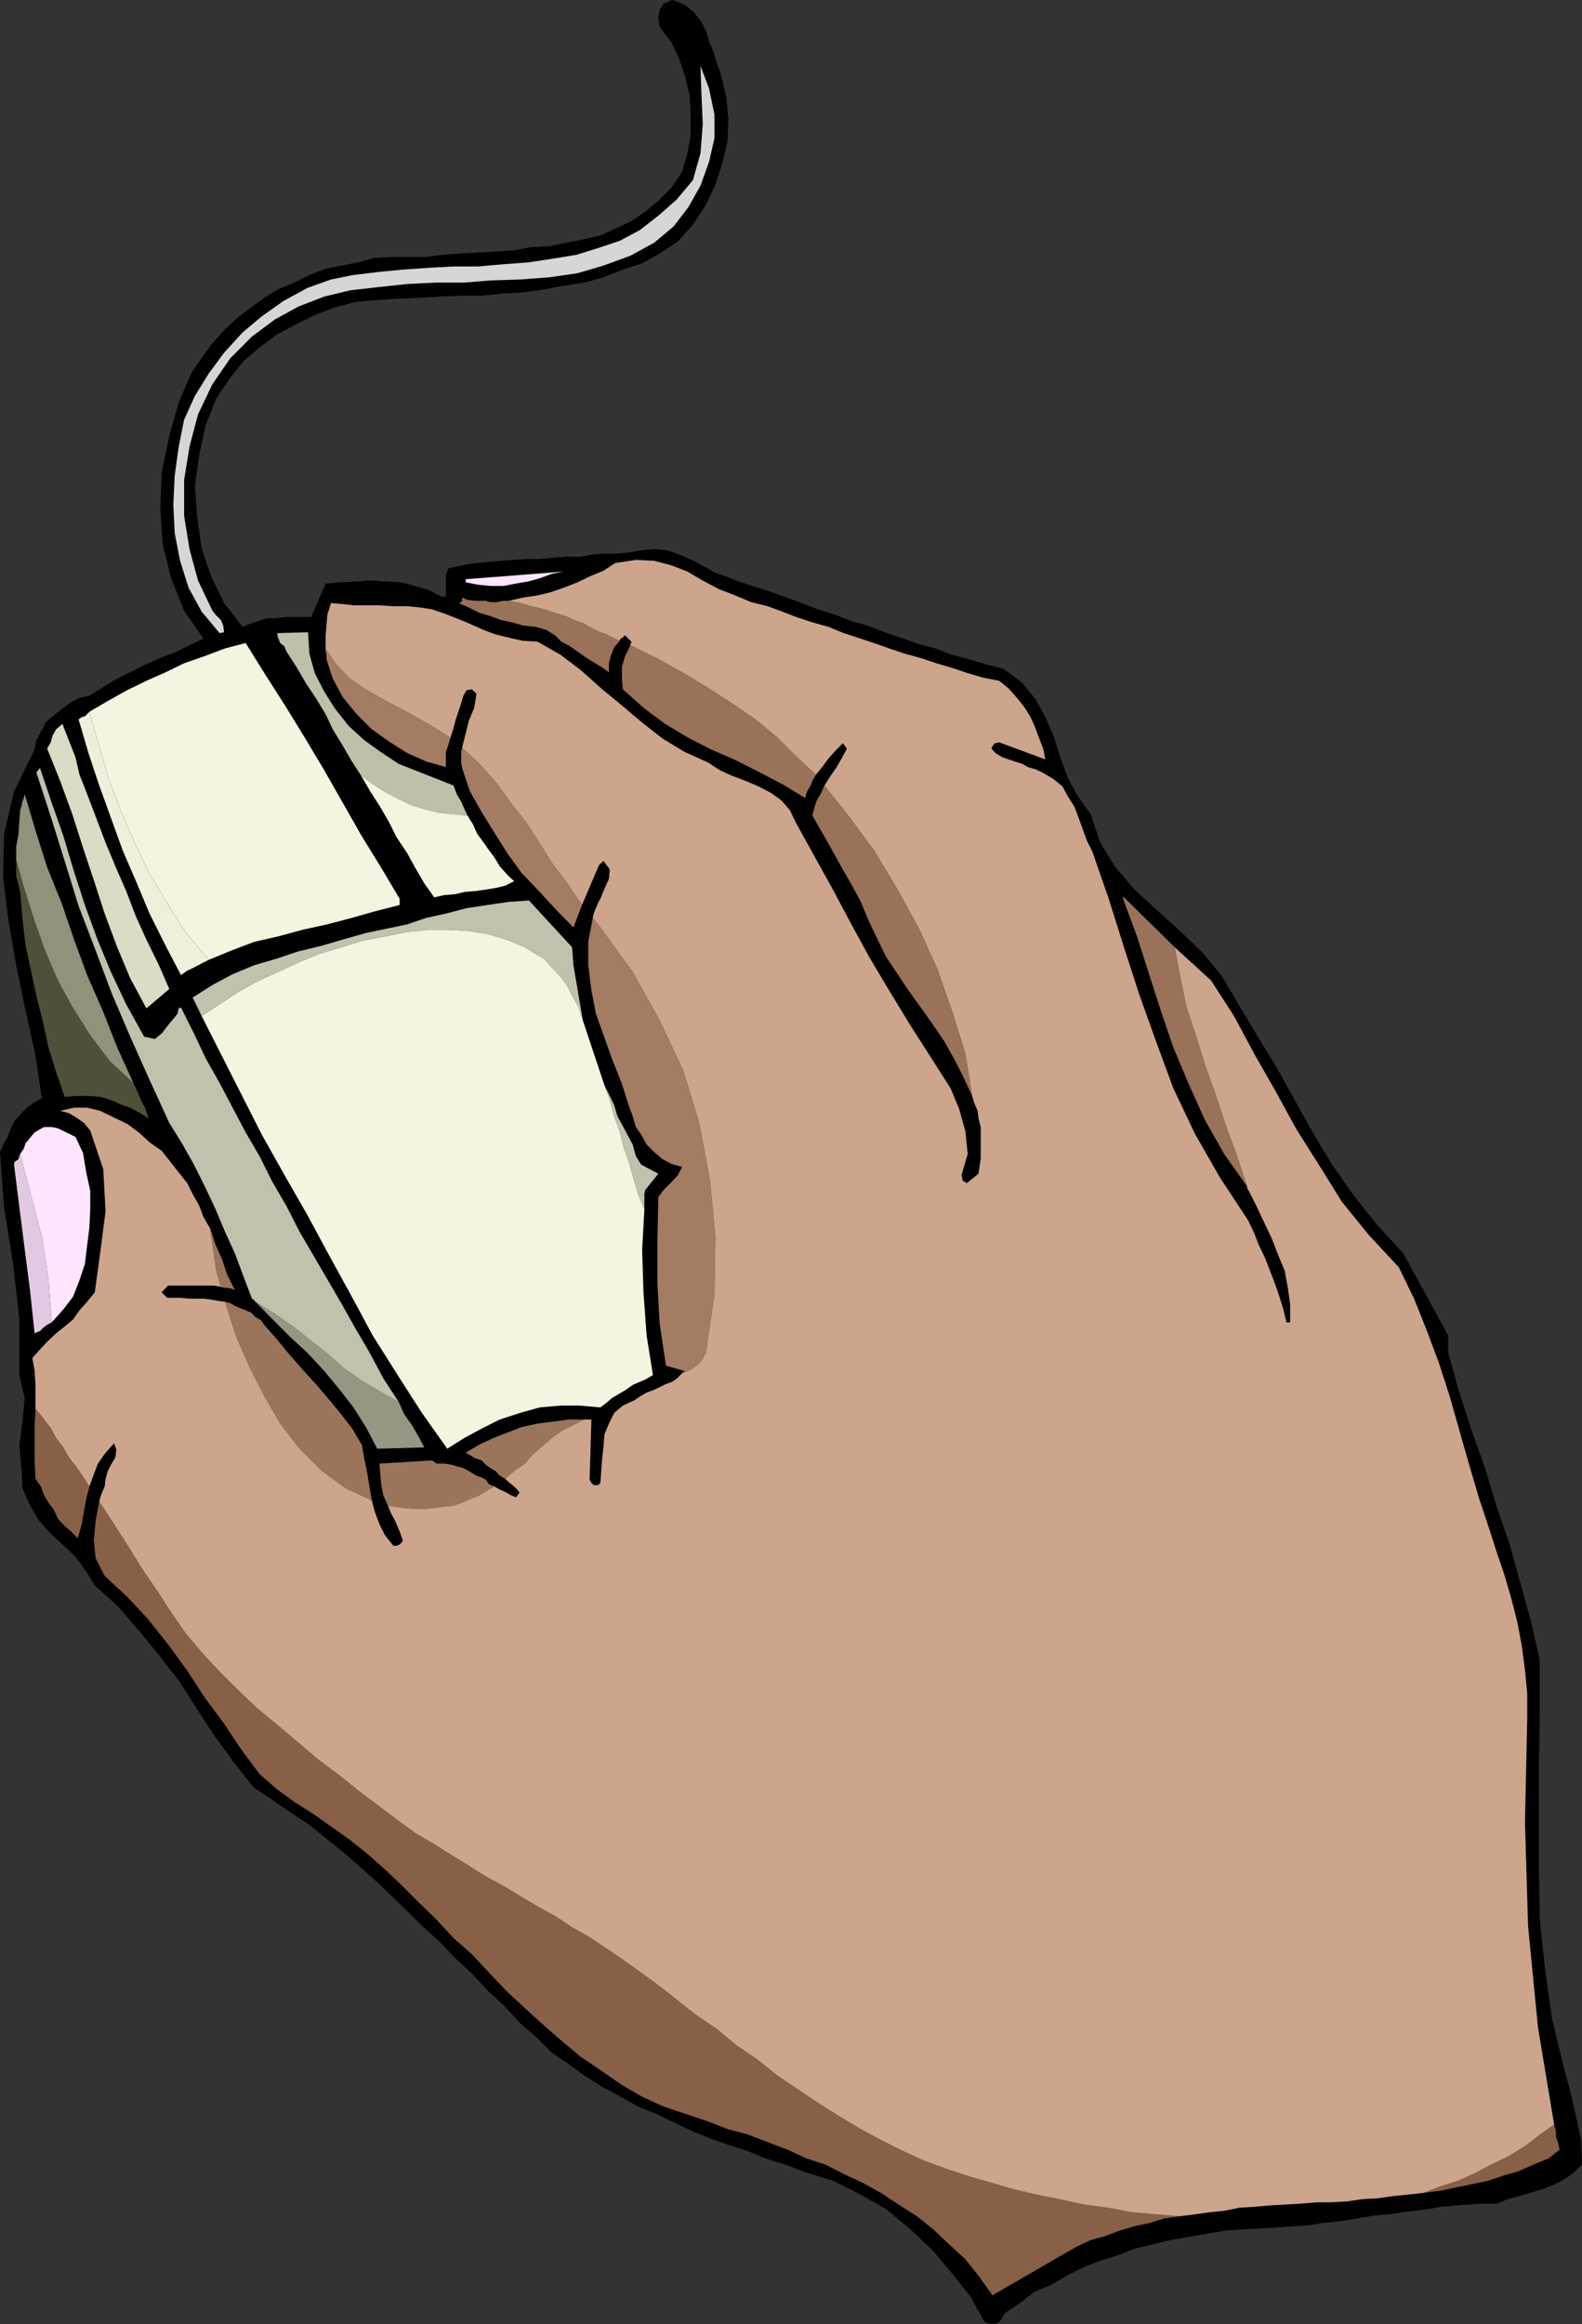 <svg xmlns="http://www.w3.org/2000/svg" width="352.301" height="517.199"><rect width="100%" height="100%" fill="#333333" stroke="none"/><path d="M333.3 490.398H330l-2.898.2-2.899.203-3.3.297-2.903.5-2.898.402-2.899.3-2.902.5-3.098.2-2.902.5-2.801.5-2.898.398-3.102.301-2.898.5-3.102.2-2.898.199-4.301.3-4.098.2-4.3.3-4.102.7-4.098.703-4.101.699-4.102 1-3.797.898-3.8 1.5-3.903 1.2-3.598 1.402-3.8 1.898-3.399 2-3.8 1.602-3.102 2.398-3.598 2.403-.8 1.5-.7.699-1.402.2-1.5-.4-3.098-5.6-4.101-5.2-4.5-5.3-5.102-4.802-5.2-4.3-6-3.399-5.8-2.898-6.2-1.903-4.398-1.699-4-1.199-4.101-1.7-4.301-1.402-4.098-1.398-4.101-1.7-4.098-1.902-4.101-2-4-1.597-3.899-2.203-4.101-2.2L130.3 462l-3.598-2.602-3.8-2.597-3.403-3.403-3.598-3.097-3.601-3.903-3.598-3.3-3.601-3.899-3.602-3.3-3.398-3.598-3.801-3.403-3.598-3.597L87.301 422l-3.801-3.602-3.598-3.199-3.8-3.3L72.5 409l-3.898-3.102L64.5 403.2l-3.797-2.601-4.3-2.899-4.301-5.5-4.399-6-3.8-5.8-3.801-6-4.399-5.7-4.5-5.5-4.8-5.601-5.301-4.797-1.899-3.102-2.402-3.3-2.899-2.7-3.101-2.898L8.402 338 6.5 334.598 5 331.199l-.2-4-.5-5.601.7-5.2.5-5.3L4.3 306v-12.7l-1.398-12.202-2-12.5-.902-12.2.703-1.699 1-1.699.7-1.902.898-1.7 1.5-1.699L6 246.5l1.703-1.2 1.598-.902-1.399-9.597-2.199-9.903-2.101-10.097-1.7-9.801-1.199-9.8.2-9.602 2.199-9.399 4.601-9.398.399-2.102L9.3 162.5l1-1.902 1.7-1.399 1.902-1.5 1.899-1.398 1.902-1 2.2-.5L23 152.898 26.102 151 29 149.598l3.402-1.7 3.301-1.5 3.2-1.199 3.3-1.601 3.098-1.5-4.301-6.2-2.898-7.199L36.203 121l-.5-7.902.297-7.899L37.703 97l2.098-7.402 2.902-6.797 2.2-3.102 2.398-3.3 2.601-2.899 2.899-2.7 3.101-2.402 2.899-2.097 3.101-1.903 3.598-1.5 3.402-1.699 3.598-1.398 3.602-.703 3.601-.7 3.598-1 4-.199h7.5l3.8-.5 4.102-.3 3.797-.2 3.902-.199 4.098-.3 3.8-.7 4.102-.2 3.801-.8 3.598-.7 3.902-.902 3.297-1.5 3.602-1.699 3.101-2.101 2.899-2.399 2.898-2.898 2.402-3.602 1.2-4.101L153.8 30v-4.3l-.2-4.302-1-4.3L151.204 13 149.5 9.398 146.902 6l-.3-2.102.3-1.699.899-1.398L149.703 0l2.7 1 2.097 1.7 1.5 1.898 1.203 2.203.7 2.398 1 2.399.699 2.402.898 2.398 1.203 5 .5 5L162 31.5l-1.2 5-1.5 4.598-2.097 4.5L154.301 50l-3.399 3.8-4 2.598-3.902 2.2L138.703 60l-4.3 1.7-4.301 1.198-4.602.7-4.297.8-4.8.7-4.301.203-4.801.5h-4.598l-4.8.199-4.801.3-4.801.2-4.801.3-4.297.4-4.601 1.198-4.5 1.7-4.399 2.203-4 2.097-3.902 2.903-3.598 3.097-3.101 3.903-2.899 4.297-2.402 6-1.399 6.5-1 6.902.5 7 1 7L47 128.2l2.902 6L54 139.5l1.703-.7 1.598-.5 2-.702h2.101l2.2-.297H69.3l3.199-7.403 3.102-.3 3.601-.2 3.297-.199 3.203.2 3.598.199 3.101.8 3.098.903 2.902 1.5h.899V128l.5-1.5 3.101-.7 2.899-.5 2.699-.202 2.8-.297 3.2-.203 2.8-.2h2.903l2.899-.3 3.101-.2h2.899l2.898-.5 2.602-.199h2.898l2.902-.3 2.899-.5 2.601-.2 2.399.2 2.402.8 2.2.899 2.097 1 2.203 1.203 2.098 1.199 2.199.7 2.402 1 3.598 1.198 3.8 1.2 3.403 1.203 3.797 1.398 3.602 1.399L186 136.8l3.8 1.5 3.403.898 3.797 1.5 3.602 1.2 3.898 1.402 3.8 1 3.602 1.398 3.801 1 4.098 1.2 3.601.902 4.301 3.199 2.899 3.598 2.199 4 1.902 4.402 1.399 4.5 1.699 4.598 2.199 4.101 2.902 4L245 187.5l3.402 5.5 4.301 5 5 4.598 5.098 4.601 5 4.801 4.3 5.2 3.399 5.8 4.3 7.2 4.302 7 4.101 7.398 3.899 7 4.3 7.203 4.801 6.898 5.297 6.7 6 6.5 10 18.3V301l2.402 8.598 2.7 8.402 3.101 8.7 2.598 8.6 2.902 8.4 2.399 8.698L341 361l1.902 8.598v11.601l-.199 11.7V416l.2 11.2 1.199 11.3 1.5 10.598 2.601 10.8 1.5 5.5 1.2 5.301 1.199 5.5.199 5.5-1.899 1.899-2.199 1.5-2.402 1.203-2.399.898-2.601.801-2.399.7-2.699.698-2.402 1"/><path fill="#ffe5ff" d="M103.703 129.598v-.7L125.5 127.2l-2.598.5-2.699 1-2.601.7-2.899.5-2.601.5h-2.899l-2.902-.301-2.598-.5"/><path fill="#dbdbc6" d="m37.703 220.098-2.402-5.5-2.7-5.5-2.398-5.297-2.101-5.5-2.399-5.5L23.5 187.5l-2.2-5.8-2.097-5.5-1.5-3.802-.902-3.898-1.5-3.8-1.399-3.602L12.5 162.3l-.797 1.398-.402 1.5-.801 1.399 2.902 7.203 2.7 7.398 2.398 7.5 2.402 7.2 2.399 7.402 2.8 7.5L29 217.699l3.602 6.7 5.101-4.301"/><path fill="#4f4f3a" d="M3.602 191.3v3.598l.5 1.903.398 1.699.5 6 .703 6 1.2 5.5 1.199 5.598 1.5 6 1.199 5.5 1.699 5.5 1.902 5.5 2.598-.2h2.703l2.598.2 2.402.703 2.2 1L29 246.5l2.203 1.2 1.899 1.198-.7-2.097-1-2-.902-2.102-.797-1.699-5.203-4.8-4.398-5.802-3.801-6-3.399-6.199-2.8-6.5L7.703 205 5.5 198l-1.898-6.7"/><path fill="#91917c" d="m29.703 241-3.601-7.902L23 225.199 19.402 217l-2.902-7.902-2.797-8.2L10.5 193l-2.598-8.2-2.402-8.1-.2.898-.3.8-.2.903-.3 1-.2 2.597-.198 2.903-.5 2.597v2.903L5.5 198l2.203 7 2.399 6.7 2.8 6.5 3.399 6.198 3.8 6L24.5 236.2l5.203 4.8"/><path fill="#efefdb" d="m19.902 158.398-1 1-.699.2-.703.5 2.203 7.5 2.399 7.203L24.703 182l2.598 7.2 3.199 7.398 2.8 6.703 3.602 7.199 3.399 6.5 1.402-1 1.5-.7 1.7-.902 1.597-.8-5.2-6.2-4.097-6.5-3.902-6.5L30 187.5l-3.098-7-2.699-7.2-2.101-7.202-2.2-7.7"/><path fill="#f4f4e0" d="m19.902 158.398 2.2 7.7 2.101 7.203 2.7 7.199 3.097 7 3.3 6.898 3.903 6.5 4.098 6.5 5.199 6.2 5.102-2.098 5-1.902 5.3-1.2 5.5-1.5 5.5-1.199 5.301-1.398 5.297-1.5 5.5-1.403V200l-4.297-7.2-4.3-7-4.102-7.202-4.098-7.2-4.3-7.199-4.301-7L59 150l-4.297-6.902-4.601 1.203-4.5 1.699L41 147.598l-4.098 2-4.3 1.902-4.301 2.098L24 156l-4.098 2.398"/><path fill="#a37c63" d="M72.5 144.3v.7l.203.5v1.2l1.399 4.3 2.199 4.098 3.101 3.8 3.399 3.403 4.101 2.898 3.801 2.399L95 169.5l4.3 1.2v-3.4l.5-1.402.5-1.699-3.8-2.398-4.098-2.403-3.601-1.898-4.098-2.2-3.601-2.1-3.399-2.4-2.8-2.902-2.403-3.597"/><path fill="#d6d6d6" d="m156 14.7.203 6.198.297 6.7-.5 6.5-1.7 6-3.597 4.3L146.602 48l-4.102 3.2-4.5 2.398-4.797 1.601-4.8 1.5-5.5.899-5.301.8-5.5.403-5.602.5H101l-5.5.297-5.797.402-5.203.5-5.797.7-5 1-5.3 1.898L63.101 67 58.3 70.398 54 74l-4.098 4.5-3.402 4.598-3.098 5-2.402 5.3-1.2 6-.898 6.5-.3 6.5.3 6.2 1.2 6.203 1.898 6 2.902 5.297 4 4.8 1-.199-.199-1.5-.5-1.199L48 136.8l-.7-.902-3.198-6.699-1.899-7L41 114.801v-8l1.203-7.403 1.899-7.199L47.3 85.5l4-5.8 4.8-4.802 5.102-3.8 5.297-2.899L72.203 66 78 64.598l6.203-.7 6.5-.699 6.2-.3h6.3l6.2-.5 6.5-.2 6.5-.5 6.199-.898 5.8-1.703 6-2.2L145.703 54 150 50.398l3.3-4.3L156 41.3l1.902-5.3 1.2-5.2v-5.3l-1.2-5.8-1.902-5"/><path fill="#bfbfaa" d="m88.8 170-4.097-2.7-3.601-2.6-3.399-3.102-3.101-3.899-2.399-3.8-2.101-4.098-1.2-4.301-.3-4.8-6.899.198.2 1 .5 1.2.898.703.5 1.199L66 148.398 68.102 152l2.199 3.3 2.199 3.598 1.602 3.403 2.199 3.597 1.902 3.301 2.2 3.399L83 174.5l2.703 1.7 2.598 1.398 3.101 1.5 2.899.902 3.101.8 3.399.4 3.3.3-.699-1.5-.699-1.602-1-1.699-.703-1.898L88.8 170"/><path fill="#f4f4e0" d="m80.402 172.598 2.098 3.601 2 3.102 2.102 3.597 1.699 3.403 2.402 3.597 1.7 3.102 2.097 3.598 2.203 3.101 2.2-.5L101.3 199l2.101-.5 2.399-.2 2.2-.3 2.402-.402 2.098-.5 2-1-1.5-1.399-1.7-1.898-1.198-2-1.2-1.602-1.199-1.699-1.402-1.902-1-2.2-1.2-1.898-3.3-.3-3.399-.4-3.101-.8-2.899-.902-3.101-1.5-2.598-1.399L83 174.5l-2.598-1.902"/><path fill="#c1c1ad" d="m134.602 241.5 1.199 3.3 1 3.598 1.199 3.403.902 3.597 1.2 3.403 1 3.597 1 3.301 1.398 3.399v-3.399l.203-.898 2.899-3.602-3.801-2-1.2-1.898-.699-2.602-1.199-2.199-1-1.902-1.203-2.2-.7-2.398-1-2.102-1.198-2.398M117.8 200.398l-4.5.301-4.8.7-4.598.699-4.601 1.203-4.5 1-4.098 1.398-4.8 1-4.301.899-5.301 1.5L71.5 210.5l-5 1.2-5.098 1.698-4.8 1.403-4.801 2-4.5 2.398L42.902 222l2 4.098 4-2.598L53 220.8l4.3-2.402 4.602-2.097 4.801-2.203 4.598-1.899 4.8-1.398 4.801-1.5 4.801-.903 5-1 4.797-.5h4.3l4.602.301 4.301.7 4.098 1.199 4.101 1.703 1.899 1.199 2.402 1.398 1.7 1.903L124.5 217l1.703 2.2 1.2 2.398 1.5 2.601.898 2.899-.7-4.098-.699-4.102-.699-4.097-.3-4-9.602-10.403"/><path fill="#997259" d="M113.3 133.7h-1.198l-1.5.3h-1.399l-1-.3h-2.601l-1.5-.2-1.2-.5v.7l-.199.3-.5.2 2.2 1 2.398 1.198 2.402.7 2.399.902 2.398.5 2.402.7 2.899.3 2.402.7 1.899 1.198 1.398 1.403 1.902 1 2 1.398 1.399 1 1.902 1.2 1.7 1 1.699 1.199v-2l.5-1.899.699-1.699 1.199-1.402-1.5-.7-1.398-.699-1.399-.5-1.5-.699-2.101-1.2-2.2-.8-1.902-.902-2.398-.7-2.399-.8-2.902-.7-2.399-.699-2.601-.5m67.601 47.801 2.2 3.8 2.199 3.9 2.101 3.8 2.2 3.8 2.101 3.9 1.7 4.1 1.898 4 2 4.098 2.402 3.602 2.598 3.898 2.601 3.602 2.7 3.8 2.601 3.798 2.2 3.902 2.097 4.098 2 4.3-1.5-9.398-2.898-9.3-3.301-9.4-4.098-9.1-4.8-8.7-5-8.402L189.3 182l-5.7-7.2-.699 1.598-1 1.7-.5 1.5-.5 1.902m-40.499-37.902L139.203 146l-.703 2.398V151l.203 2.398 4.598 4.102 4.8 3.598 5.2 3.101 5.101 2.602 5.5 2.398 5.301 2.7 5 2.601 5.098 3.098.402-1.399.797-1.398.402-1 .801-1.403-4.402-4.097L173 164l-5-4.102-5.297-3.597-5.3-3.403-5.5-3.3-5.801-3.2-5.7-2.8"/><path fill="#a37c63" d="m102.902 166.398-.199.903v2.398l.2 1.2 1.699 5.101 2.699 4.8 2.8 4.5 2.899 4.598 3.102 4.301 3.898 4.102 3.8 4.097 3.903 4 1.899-5-3.102-4.597-3.398-4.5-2.899-4.602-3.101-4.8-3.399-4.301-3.101-4.297L106.8 170l-3.899-3.602"/><path fill="#997259" d="M250.102 199.5v.5l3.101 8.398 2.598 8.102 2.699 8.398 2.8 8.2 3.403 8.101 3.598 8 4.3 7.602 5.102 7.199-2.203-6.7-2.398-6.5-2.2-6.702-2.402-6.7-2.098-6.699-2.199-6.699-1.402-6.8-1.2-6.4-11.5-11.3"/><path fill="#a37c63" d="m133.703 206.398-.3-.398-.7-.8-.203-.4-.5-.5-1 5.298v5.203l.703 5.597 1 5.2 3.797 10.601 2 5 1.602 5.102.8 2.097.7 2.403 1.199 1.699 1.199 2.2 1.703 1.698 1.899 1.602 1.898 1 2.402.7-1 1.898-1.402 1.5-1.7 1.703-1.198 1.597-.2 9.903v9.297l.5 8.902 1.399 9.398 4.101 1.2v.203h-.3v.297h-.2l1.899-.797 1.699-1.203 1-1.2.703-1.398 1.899-13 .199-12.902-1.2-12.5-2.398-12.7-3.601-11.8-5.2-11-6-10.797-7.199-9.903"/><path fill="#9b755b" d="m52.3 287.098-1.698-3.399-1.2-3.601L48 277l-1.2-3.602.5 3.403.403 3.097.5 3.102 1 3.398.7.2h.699l1 .203.699.297"/><path fill="#969682" d="m84 322.398 10.5-.3-1.398-2.598-1.399-2.402L90 314.699 88.8 312l-4.3-2.402-4.098-2.399-3.902-2.8-3.598-3.2-4-3.101-3.601-2.899-4.098-2.8-4.3-2.7 3.8 3.899 3.797 3.8L68.402 301l3.801 4.098 3.399 4.101 3.101 4 2.899 4.602L84 322.398"/><path fill="#f4f4e0" d="m99.602 322.398 3.8-2.398 4.098-2.2 3.8-1.902 4.602-1.5 4.301-1.199 4.598-.398h4.3l4.602.398 1.2-.898 1.398-1.203 1.699-1 1.203-.7 1.7-1.199 1.597-.699 1.203-.5 1.7-1-1.403-8.8-.7-9.602-.3-9.399.5-9.101-1.398-3.399-1-3.3-1-3.598-1.2-3.403-.902-3.597-1.2-3.403-1-3.597-1.198-3.301-1.2-3.602-1.199-3.597-1.203-3.602-1.2-3.601-.898-2.899-1.5-2.601-1.199-2.399L124.5 217l-1.598-1.7-1.699-1.902-2.402-1.398-1.899-1.2-4.101-1.702-4.098-1.2-4.3-.699-4.602-.3H95.5l-4.797.5-5 1-4.8.902-4.801 1.5-4.801 1.398-4.598 1.899-4.8 2.203-4.602 2.097L53 220.801l-4.098 2.699-4 2.598L58.301 252.5l5 8.898 5.101 8.903 4.801 8.898 5 9.102L83 297.199l5.3 8.399 5.5 8.601 5.802 8.2"/><path fill="#9b755b" d="M130.102 315.898h-3.399l-3.8.5-3.2.403-3.601.797L113 318.8l-3.098 1.2-3.402 1.598-2.797 1.703.899.5 1.199.699 1.5.5.902 1 1 .7 1.2.698.898 1 1.199.7 2.203-1.899 2.2-1.5 1.597-1.898 2.203-1.903 2.2-1.898 2.398-1.7 2.402-1.202 2.399-1.2m-27.2 18.5 1.7-.8 1.898-.7 2-1.199 1.602-.898-1.2-.5-.699-1-.902-.5-1.2-.403-.8-.5-1.2-.699-.898-.5-1.203-.3-1.2-.399-1.898-.3h-1.699l-1-.7-11.703.7.203 2.398.2 2.402.5 2.398 1 2.2 1.699.203 2.101.297 1.899.203H94.3l2.199-.203 2.102-.297 2.199-.203 2.101-.7"/><path fill="#876047" d="m344.902 480.3 2.399-1.902-.301-1.5-.5-1.398v-1.2l-.398-1.5-3.399 2.4-3.101 2.398L336 479.8l-3.898 1.898-3.602 1.899-3.797 1.703-3.8 1.199L317 488l3.902-.5 3.301-.7 3.899-.8 3.3-.7 3.598-1.202 3.102-.899 3.398-1.5 3.402-1.398m-337-151.203 1.2 1.703.699 1.898 1 1.7L12 336l.902 2 1.5 1.598 1.399 1.203 1.5 1.5.902-3.102.5-2.898.5-2.703.7-2.797-1.403-2.203-1.5-2.2-1.7-2.097-1.198-2.203L12.5 320l-1.2-2.2-1.698-2.202-1.7-2.098-.199 3.8v7.7l.2 4.098m138.199 112.3-3.602-2.597-3.797-2.703-3.8-2.598-3.602-2.402-3.899-2.2-3.601-2.398-3.801-2.102-4.098-2.398-3.601-2.2-4.098-2.202-3.8-2.399-3.903-2.398-3.797-2.403L92.602 408 89 405.398l-4.098-3.097-4.8-3.602-4.5-3.601L70.8 391.5l-4.598-3.902-4.5-3.797-4.6-3.801-4.301-4.102-4.098-4.097-3.8-4.102-3.602-4.3-3.2-4.598L35 354l-3.297-4.8L28.5 344l-3.098-4.8-3.3-5.102-.801 4.3-.399 4.403.399 4 2 3.898L28.5 355.5l4.602 5 4.601 5.8 4 5.5 3.899 6 4.101 5.5 4 6 4.098 5.5 3.902 3.4 4 2.898 4.098 2.601 4.101 2.899L78 409.5l4.102 3.3 3.601 3.2 3.797 3.598 3.602 3.601 4.101 4 3.797 4.102 4.102 3.597 3.8 4.102 3.899 4.098 4.101 3.8 4.301 3.903 3.797 3.297 4.3 3.601 4.602 3.102L138.5 464l4.5 2.598 4.8 2.203 4.802 1.597 5.101 1.7L162 473.8l4.5 1.199 4.402 1.7 4.5 1.698 4.098 1.903 4.3 1.398 4.302 2.2 4.101 1.902 4.297 2.398 3.602 2.399 4.101 2.601 3.598 2.899 3.601 3.402 3.598 3.3 3.102 3.9 2.898 4.1 15.902-9.202 2.801-1.598 3.2-1.5 3.3-.902 3.098-1.2 3.402-1 3.399-.699 3.101-1 3.598-.5-5.301-.398-5.5-.5-5.297-1-5.3-.703-5.5-1.2-5-1-5.102-1.199L221 485.8l-5-1.403-5.098-1.699-5.199-1.898-4.8-2.203-4.801-2.399-4.801-2.601-4.801-2.899-4.598-2.898-4.601-3.102L173 461.8l-4.5-3.602-4.598-3.101-4.3-3.598-4.602-3.102-4.297-3.398-4.601-3.602"/><path fill="#9b755b" d="M82.8 333.898 82.3 331l-.5-3.102-.698-3.398-.5-2.902L78.5 318l-2.398-3.102-2.7-3.3-2.902-3.399-3.098-3.398L64.5 301.5l-2.797-3.402-2.902-3.297-.7-1-1.199-.703-1-1-1.199-.5-1-.399-1.203-.5-1.2-.699-1.198-.3 2.398 7.5 2.902 6.698 3.399 6.7 3.601 6.203 4.301 5.597L71.5 327.2l5.5 4 5.8 2.7"/><path fill="#e2c9e2" d="m4.5 256.8-.2.5-.198.7-.801.5-.2.5 1.2 9.598L5.5 278l1.203 9.3 1 9.4 1.2-.5.699-.7.898-.7 1-.5-.7-9.6-1.5-9.602L6.903 266 4.5 256.8"/><path fill="#ffe5ff" d="m20.102 265-.899-4.102-.703-4.3L16.8 253l-3.898-1.902-1.402-.297H9.8l-.898.5-1.199.699-2 2.398-.402 1.2L4.5 256.8l2.402 9.2 2.399 9.098 1.5 9.601.699 9.602 2.602-2.903L16.3 288.5l1.402-3.602 1.2-3.597.5-4.102.5-4 .199-4.101V265"/><path fill="#c1c1ad" d="m40.3 224.2-.5.198-.198.801v.2l-.301.5-1.598 1.902L36 230l-1.5 1.2-2.398-.5-4-7.2-3.399-7.2-3.101-7.5-2.7-7.402L16.5 194l-2.398-8-2.602-7.402-2.598-7.7-.8 1L11.3 181.7l3.101 9.899 3.098 10 3.8 9.902 3.602 9.598 4.099 9.6 4.3 9.602 4.403 9.597 2.797 4.5 2.703 4.801L45.602 264 48 269.098l2.102 5 2.199 4.8L54.203 284l1.899 5 .3.2h.2v.3l.3.2 4.301 2.698 4.098 2.801 3.601 2.899 4 3.101 3.598 3.2 3.902 2.8 4.098 2.399L88.8 312l-3.398-5.2-3.101-5.8-3.098-5.3-3.101-5.5-3.2-5.5-3.101-5.302-3.098-5.3-2.902-5.7-3.098-5.3-2.902-5.797L54.703 252l-2.902-5.5-2.899-5.5-3.101-5.5-2.598-5.5-2.902-5.8"/><path fill="#cca58c" d="M340.102 382.598V376.8l-.5-5.203-.7-5.297-1-5.301-1.402-5.5-1.5-5.102-1.7-5-1.597-5-2.402-7.199-2.2-7.5-2.199-7.699-2.101-7.402-2.399-7.399-2.699-7.199-2.8-7-3.403-7-6.7-7.2-6-7.402-5.097-8.199-5-7.898-4.601-8.403-4.801-8.398-4.5-8.402-5.098-7.899-8.101-7.398 1.199 6.398 1.402 6.801 2.2 6.7 2.097 6.698 2.402 6.7 2.2 6.703 2.398 6.5 2.203 6.699v.5h.2v.3l.199.2 1.699 3.398L281.5 272l1.703 3.598 1.399 3.601 1.5 3.602.699 3.797.5 3.601v4.102h-.801l-.7-2.903-.898-2.898-1-2.902-1.199-3.098-1-2.602-1.402-2.898-1-2.602-1.399-2.898-6.199-9.402-5.601-9.797-4.801-10.102-3.801-10.3-3.797-10.598-3.402-10.5L246.902 200l-3.601-10.402-1.2-2.399-.898-2.398-1-2.801-.902-2.402-1.5-2.399-1.2-2.199-2.101-1.7-2.398-1.402-1.5-.699-1.7-.5-1.199-.699-1.601-.5-1.5-.5-1.399-.5-1.5-.902-.902-1 .199-.5.5-.7h.203l.797-.199L232.8 169l-.5-2.402-1-2.598-.898-2.402-1-2.2L228 157.2l-1.7-2.101-1.698-1.899-2.102-1.699-3.598-.7-3.402-1-3.598-1.202-3.402-1-3.598-1.2-3.3-.898-3.602-1.2-3.398-1.202-3.602-1.2-3.098-1-3.402-1.398-3.598-1-3.601-1.2-3.098-1.202-3.3-1.2L167.3 134l-3.598-1.5-3.601-1.402-3.602-1.899-3.398-2-3.602-1.398-3.797-1-4.101-.203-4.602.703-2.598 1.699-2.902 1.2-2.898 1.398-3.102 1.203-2.898 1-2.899.699-3.3.5-3.102.7 2.601.5 2.399.698 2.902.7 2.399.8 2.398.7 1.902.902 2.2.8 2.101 1.2 1.5.7 1.399.5 1.398.698 1.5.7.203-.5.5-.2.2-.3.3-.2 1.399 1.403v.297l-.2.203v.297l5.7 2.8 5.8 3.2 5.5 3.3 5.301 3.403 5.297 3.597 5 4.102 4.3 4.3 4.403 4.098 1.399-1.699 1.398-1.898 1.5-1.703 1.703-1.7.899 1.2-1.2 2.203-1.199 2.097-1.203 1.7-1.398 2.203L189.3 182l5.601 7.598 5 8.402 4.801 8.7 4.098 9.1 3.3 9.4 2.899 9.3 1.5 9.398.402 1.403.801 1.898.2 1.7.5 1.902v7l-.5 3.398-2.602 2.102-.801-.5-.2-.203v-.5l-.198-.5 1.398-4.797-.5-5-1.398-5-1.899-4.602-9.203-14.398-4.5-7.403-4.297-7.199-4.101-7.5L185.5 198l-4.098-7.402-4.101-7.399-1.399-2.898-1.902-2.203-2.398-1.7-2.7-1.398-2.8-1.2-3.2-1.202-2.601-1.2-2.598-1.699-5.3-2.398-4.801-2.903-4.602-3.597-4.5-3.801-4.598-3.8-4.601-4.102-4.5-3.399-5.098-2.898-3.3-.203-3.102-.7-2.899-.699-2.699-1-3.101-1.398-2.899-1.203-2.601-1-2.899-1-2.601-.399-2.899-.3h-3.402l-2.801-.2h-5.797l-2.601-.3-2.399-.2-.8 2.602-.2 2.398-.203 2.399v2.703l2.402 3.597 2.801 2.903 3.399 2.398 3.601 2.102 4.098 2.199 3.601 1.898 4.098 2.403 3.8 2.398.7-2.199.5-1.902.703-2.098.7-2.2.3-1 .7-1.202 1.199-.2 1 1-.5 3.102-1.2 2.898-.699 2.801-.8 3.2L106.8 170l3.8 4.3 3.102 4.298 3.399 4.3 3.101 4.801 2.899 4.602 3.398 4.5 3.102 4.597 3.8-8.898 1-.902 1.399 1.902-.2 2.098-1 2.203-.898 2.199-.5.898-.5 1.2-.5 1.203-.203 1 .5.5.203.398.7.801.3.398 7.2 9.903 6 10.797 5.199 11 3.601 11.8 2.399 12.7 1.199 12.5-.2 12.902-1.898 13-.703 1.398-1 1.2-1.7 1.203-1.898.797-1.199 1.203-1 .699-1.402.5-1.399.7-1.5.698-1.402.5-1.2.7-1.5 1-2.597 1.203-1.902 1.597-1.2 2.403-1 2.398-.199 2.7-.3 2.601-.2 2.7-.199 2.8-.5.5h-1l-.5-.5-.402-.7.402-13.402h-1.601l-2.399 1.2-2.402 1.203-2.399 1.699-2.199 1.898-2.203 1.903-1.598 1.898-2.199 1.5-2.203 1.899 1 .902 1 .8.703.7.5.7-.8 1-1.2-.5-1.203-.7-1.2-.5-1.198-.7-1.602.9-2 1.198-1.898.7-1.7.8-2.101.7-2.2.203-2.101.297-2.2.203h-2.198l-1.899-.203-2.101-.297-1.7-.203.7 1.703 1 1.898.898 2.102.703 2-.203.398-.5.5-.7.301h-.698l-1.899-2.402-1.203-2.399-1-2.699-.7-2.602L77 331.2l-5.5-4-4.797-4.8-4.3-5.598-3.602-6.203-3.399-6.7L52.5 297.2l-2.398-7.5-1.399-.199-1.703-.3-1.7-.2h-3.097l-1.902-.2h-3.098L36 287.599l1.402-1.5h10.301l1.5.3-1-3.398-.5-3.102-.402-3.097-.5-3.403-1.5-2.597-.899-2.403-1.5-2.699-1.199-2.398L36 256.098l-2.7-1.899L30.903 252l-2.601-1.902-2.899-1.399-3.101-1.5-2.899-.699H16.5l-3.098.7 1.899.5 1.699 1 1.703 1.198 1.399 1.7L23 260.199l.5 9.399-1.2 9.3-1.198 8.7-1.7 2.101-1.699 1.899-1.402 2-1.899 1.601-1.902 1.5-2 1.899-1.598 1.703-1.699 1.898.5 2.899.2 2.902v5.5l1.699 2.098L11.3 317.8l1.2 2.2 1.602 2.098L15.3 324.3l1.7 2.098 1.5 2.2 1.402 2.203 1-2.703.899-2.399 1.699-2.398 1.902-2.102.5 1.399-.199 1.703-1 1.699-.703 1.398-.5 1.7-.2 1.703-.8 1.898-.398 1.399 3.3 5.101L28.5 344l3.203 5.2L35 354l3.102 4.8 3.199 4.598 3.601 4.301 3.801 4.102 4.098 4.097L57.1 380l4.602 3.8 4.5 3.798L70.8 391.5l4.8 3.598 4.5 3.601 4.801 3.602L89 405.398 92.602 408l4.101 2.398 3.797 2.403 3.902 2.398 3.801 2.399 4.098 2.203 3.601 2.199 4.098 2.398 3.8 2.102 3.602 2.398 3.899 2.2 3.601 2.402 3.801 2.598 3.797 2.703 3.602 2.597 4.601 3.602 4.297 3.398 4.602 3.102 4.3 3.598 4.598 3.101 4.5 3.602 4.3 2.898 4.602 3.102 4.598 2.898 4.8 2.899 4.802 2.601 4.8 2.399 4.801 2.203 5.2 1.898 5.097 1.7 5 1.402 4.8 1.398 5.102 1.2 5 1 5.5 1.199 5.301.703 5.297 1 5.5.5 5.3.398 3.102-.398 3.598-.5 3.102-.301 3.398-.7 3.3-.202 3.403-.297 3.598-.203 3.402-.2 3.598-.3h3.101l3.598-.2 3.3-.5 3.602-.199 3.399-.5 3.101-.3L317 488l3.902-1.5 3.801-1.2 3.797-1.702 3.602-1.899 3.898-1.898 3.602-2.203 3.101-2.399 3.399-2.398-3.602-21.602-2.2-22.5-.698-23.101.5-23"/></svg>
